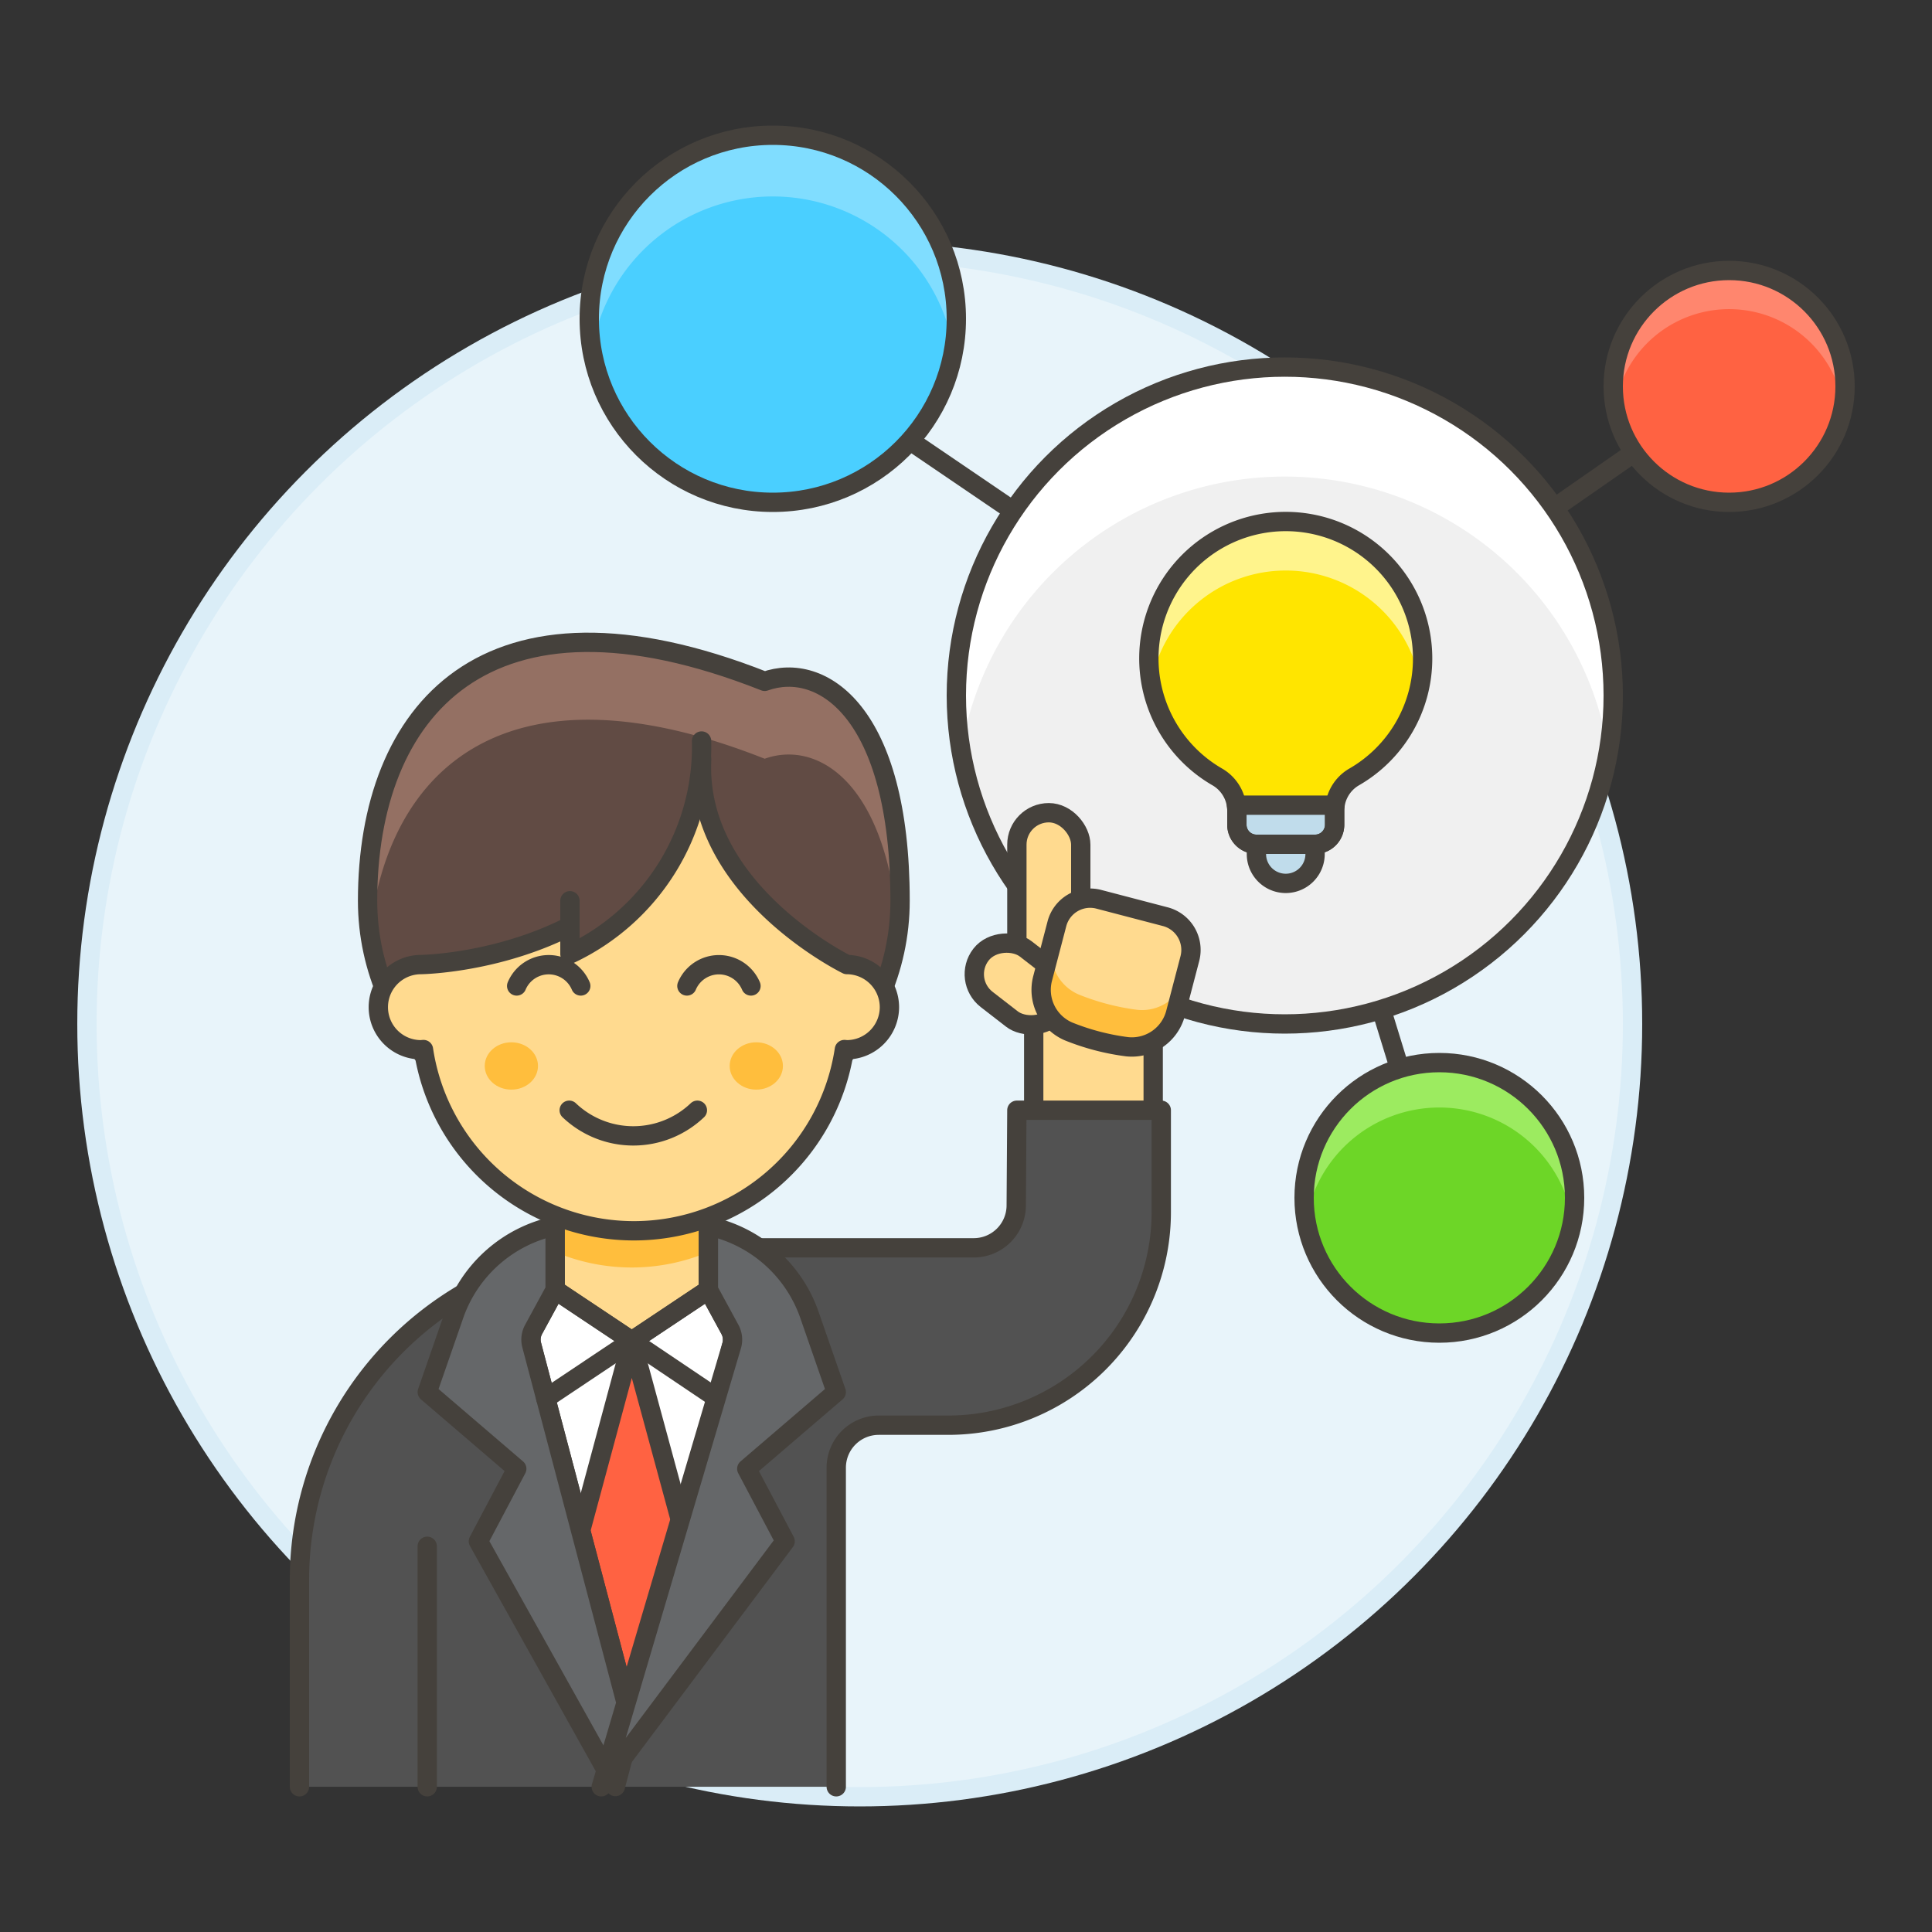 <svg xmlns="http://www.w3.org/2000/svg" viewBox="0 0 100 100"><rect x="0" y="0" width="100" height="100" fill="#333333" stroke="none"/><g class="nc-icon-wrapper"><defs/><circle class="a" cx="44.5" cy="53" r="40" fill="#e8f4fa" stroke="#daedf7" stroke-miterlimit="10"/><path class="b" d="M72.441 55.309l-.941-3.058" fill="none" stroke="#45413c" stroke-linecap="round" stroke-linejoin="round"/><path class="b" d="M84.577 23.425l-4.12 2.866" fill="none" stroke="#45413c" stroke-linecap="round" stroke-linejoin="round"/><path class="b" d="M47.102 22.81l5.339 3.63" fill="none" stroke="#45413c" stroke-linecap="round" stroke-linejoin="round"/><circle class="c" cx="40" cy="16.5" r="9.5" style="" fill="#4acfff"/><path class="d" d="M49.363 18.116a9.489 9.489 0 0 0-18.726 0 9.5 9.5 0 1 1 18.726 0z" style="" fill="#80ddff"/><circle class="b" cx="40" cy="16.5" r="9.5" fill="none" stroke="#45413c" stroke-linecap="round" stroke-linejoin="round"/><circle class="e" cx="74.5" cy="62" r="7" style="" fill="#6dd627"/><path class="f" d="M81.4 63.191a6.991 6.991 0 0 0-13.8 0A7.081 7.081 0 0 1 67.5 62a7 7 0 0 1 14 0 7.081 7.081 0 0 1-.1 1.191z" style="" fill="#9ceb60"/><circle class="b" cx="74.5" cy="62" r="7" fill="none" stroke="#45413c" stroke-linecap="round" stroke-linejoin="round"/><g><circle class="g" cx="89.5" cy="20" r="6" style="" fill="#ff6242"/><path class="h" d="M95.414 21.021a5.993 5.993 0 0 0-11.827 0A6 6 0 1 1 95.5 20a6.134 6.134 0 0 1-.086 1.021z" style="" fill="#ff866e"/><circle class="b" cx="89.5" cy="20" r="6" fill="none" stroke="#45413c" stroke-linecap="round" stroke-linejoin="round"/></g><g><circle class="i" cx="66.5" cy="36" r="17" style="" fill="#f0f0f0"/><path class="j" d="M83.255 38.892a16.98 16.98 0 0 0-33.51 0 17 17 0 1 1 33.51 0z" style="" fill="#fff"/><circle class="b" cx="66.5" cy="36" r="17" fill="none" stroke="#45413c" stroke-linecap="round" stroke-linejoin="round"/><path class="k" d="M73.635 34.085a7.085 7.085 0 1 0-10.628 6.129 2.028 2.028 0 0 1 1.013 1.753v.722a1.012 1.012 0 0 0 1.012 1.011h3.036a1.012 1.012 0 0 0 1.012-1.012v-.722a2.026 2.026 0 0 1 1.013-1.753 7.072 7.072 0 0 0 3.542-6.128z" style="" fill="#ffe500"/><path class="l" d="M68.068 43.7h-3.036v.506a1.518 1.518 0 1 0 3.036 0z" stroke="#45413c" stroke-linecap="round" stroke-linejoin="round" fill="#c0dceb"/><path class="l" d="M69.08 42.689v-.722a2.014 2.014 0 0 1 .022-.291H64a2.014 2.014 0 0 1 .022.291v.722a1.012 1.012 0 0 0 1.01 1.011h3.036a1.012 1.012 0 0 0 1.012-1.011z" stroke="#45413c" stroke-linecap="round" stroke-linejoin="round" fill="#c0dceb"/><path class="m" d="M73.519 35.366a7.079 7.079 0 0 0-13.938 0 7.085 7.085 0 1 1 13.938 0z" style="" fill="#fff48c"/><path class="b" d="M73.635 34.085a7.085 7.085 0 1 0-10.628 6.129 2.028 2.028 0 0 1 1.013 1.753v.722a1.012 1.012 0 0 0 1.012 1.011h3.036a1.012 1.012 0 0 0 1.012-1.012v-.722a2.026 2.026 0 0 1 1.013-1.753 7.072 7.072 0 0 0 3.542-6.128z" fill="none" stroke="#45413c" stroke-linecap="round" stroke-linejoin="round"/></g><g><path class="n" d="M50.052 71.875a9.648 9.648 0 0 0 9.637-9.638v-8.8a3.092 3.092 0 0 0-6.184 0v8.8a3.457 3.457 0 0 1-3.453 3.454H42.9v6.184z" stroke="#45413c" stroke-linecap="round" stroke-linejoin="round" fill="#ffda8f"/><path class="o" d="M43.284 92.483V75.968a2.2 2.2 0 0 1 2.2-2.2h3.593a11.025 11.025 0 0 0 11.03-11.03v-5.272h-7.474L52.6 62.4a2.2 2.2 0 0 1-2.2 2.187H32.7a17.187 17.187 0 0 0-17.2 17.2v10.696" style="" fill="#525252"/><path class="b" d="M43.284 92.483V75.968a2.2 2.2 0 0 1 2.2-2.2h3.593a11.025 11.025 0 0 0 11.03-11.03v-5.272h-7.474L52.6 62.4a2.2 2.2 0 0 1-2.2 2.187H32.7a17.187 17.187 0 0 0-17.2 17.2v10.696" fill="none" stroke="#45413c" stroke-linecap="round" stroke-linejoin="round"/><path class="b" d="M22.113 92.483V80.035" fill="none" stroke="#45413c" stroke-linecap="round" stroke-linejoin="round"/><rect class="n" x="52.633" y="42.066" width="3.307" height="9.371" rx="1.654" ry="1.654" stroke="#45413c" stroke-linecap="round" stroke-linejoin="round" fill="#ffda8f"/><rect class="n" x="51.082" y="48.45" width="3.307" height="4.961" rx="1.654" ry="1.654" transform="rotate(-52.225 52.736 50.93)" stroke="#45413c" stroke-linecap="round" stroke-linejoin="round" fill="#ffda8f"/><path class="p" d="M58.339 54.179a2.341 2.341 0 0 0 2.516-1.762l.732-2.8a1.779 1.779 0 0 0-1.271-2.17l-3.44-.9a1.778 1.778 0 0 0-2.171 1.27l-.732 2.8a2.34 2.34 0 0 0 1.33 2.768 12.267 12.267 0 0 0 3.036.794z" style="" fill="#ffda8f"/><path class="q" d="M54.5 48.706a2.34 2.34 0 0 0 1.331 2.768 12.2 12.2 0 0 0 3.035.794 2.321 2.321 0 0 0 2.422-1.5l-.431 1.649a2.341 2.341 0 0 1-2.516 1.762 12.248 12.248 0 0 1-3.035-.8 2.34 2.34 0 0 1-1.331-2.768l.732-2.8a1.623 1.623 0 0 1 .086-.23z" style="" fill="#ffbe3d"/><path class="b" d="M58.339 54.179a2.341 2.341 0 0 0 2.516-1.762l.732-2.8a1.779 1.779 0 0 0-1.271-2.17l-3.44-.9a1.778 1.778 0 0 0-2.171 1.27l-.732 2.8a2.34 2.34 0 0 0 1.33 2.768 12.267 12.267 0 0 0 3.036.794z" fill="none" stroke="#45413c" stroke-linecap="round" stroke-linejoin="round"/><path class="r" d="M28.731 66.762h7.938l1.113 2.047a1.108 1.108 0 0 1 .1.808L32.7 89.253l-5.181-19.636a1.1 1.1 0 0 1 .1-.809z" stroke="#45413c" stroke-linecap="round" stroke-linejoin="round" fill="#fff"/><path class="n" d="M28.731 66.762l3.969 2.646 3.969-2.646v-5.953h-7.938v5.953z" stroke="#45413c" stroke-linecap="round" stroke-linejoin="round" fill="#ffda8f"/><path class="q" d="M36.669 64.8a10.189 10.189 0 0 1-7.938 0v-3.164h7.938z" style="" fill="#ffbe3d"/><path class="b" d="M28.731 66.762l3.969 2.646 3.969-2.646v-5.953h-7.938v5.953z" fill="none" stroke="#45413c" stroke-linecap="round" stroke-linejoin="round"/><path class="s" d="M32.7 89.253l-2.645-10.03 2.645-9.815 2.655 9.78L32.7 89.253z" stroke="#45413c" stroke-linecap="round" stroke-linejoin="round" fill="#ff6242"/><path class="t" d="M31.851 92.471l-7.089-12.694 1.985-3.754-4.631-3.969 1.384-3.986a7.086 7.086 0 0 1 5.233-4.613v3.307l-1.113 2.047a1.1 1.1 0 0 0-.1.808l5.18 19.636z" stroke="#45413c" stroke-linecap="round" stroke-linejoin="round" fill="#656769"/><path class="b" d="M37.146 72.399L32.7 69.408l-4.45 2.974" fill="none" stroke="#45413c" stroke-linecap="round" stroke-linejoin="round"/><path class="t" d="M37.88 69.617l-6.759 22.866 9.517-12.706-1.984-3.754 4.63-3.969-1.384-3.986a7.086 7.086 0 0 0-5.233-4.613v3.307l1.113 2.047a1.108 1.108 0 0 1 .1.808z" stroke="#45413c" stroke-linecap="round" stroke-linejoin="round" fill="#656769"/><g><path class="u" d="M39.58 35.266c-14.49-5.731-20.554 1.578-20.554 11.357 0 7.137 6.121 12.953 13.781 13.221 7.66-.268 13.781-6.084 13.781-13.221 0-9.779-4.051-12.415-7.008-11.357z" style="" fill="#614b44"/><path class="v" d="M39.58 39.272c2.69-.963 6.285 1.132 6.913 8.879a12.437 12.437 0 0 0 .095-1.528c0-9.779-4.051-12.415-7.008-11.357-14.49-5.731-20.554 1.578-20.554 11.357a12.465 12.465 0 0 0 .118 1.705c.909-8.567 7.108-14.328 20.436-9.056z" style="" fill="#947063"/><path class="b" d="M39.58 35.266c-14.49-5.731-20.554 1.578-20.554 11.357 0 7.137 6.121 12.953 13.781 13.221 7.66-.268 13.781-6.084 13.781-13.221 0-9.779-4.051-12.415-7.008-11.357z" fill="none" stroke="#45413c" stroke-linecap="round" stroke-linejoin="round"/><path class="n" d="M46.037 52.136a2.211 2.211 0 0 1-2.2 2.2c-.044 0-.088-.011-.132-.011a11.015 11.015 0 0 1-21.786 0c-.044 0-.088.011-.132.011a2.2 2.2 0 0 1 0-4.41s12.157-.151 14.531-10.617c-.337 6.787 7.519 10.617 7.519 10.617a2.211 2.211 0 0 1 2.2 2.21z" stroke="#45413c" stroke-linecap="round" stroke-linejoin="round" fill="#ffda8f"/><path class="b" d="M38.87 51.033a1.8 1.8 0 0 0-3.316 0" fill="none" stroke="#45413c" stroke-linecap="round" stroke-linejoin="round"/><path class="b" d="M30.06 51.033a1.8 1.8 0 0 0-3.317 0" fill="none" stroke="#45413c" stroke-linecap="round" stroke-linejoin="round"/><ellipse class="q" cx="26.468" cy="55.174" rx="1.378" ry="1.225" style="" fill="#ffbe3d"/><ellipse class="q" cx="39.146" cy="55.174" rx="1.378" ry="1.225" style="" fill="#ffbe3d"/><path class="w" d="M29.5 46.623v2.757a11.86 11.86 0 0 0 6.813-11.025" stroke="#45413c" stroke-linecap="round" stroke-linejoin="round" fill="#614b44"/><path class="b" d="M29.462 57.466a4.81 4.81 0 0 0 6.634 0" fill="none" stroke="#45413c" stroke-linecap="round" stroke-linejoin="round"/></g></g></g></svg>